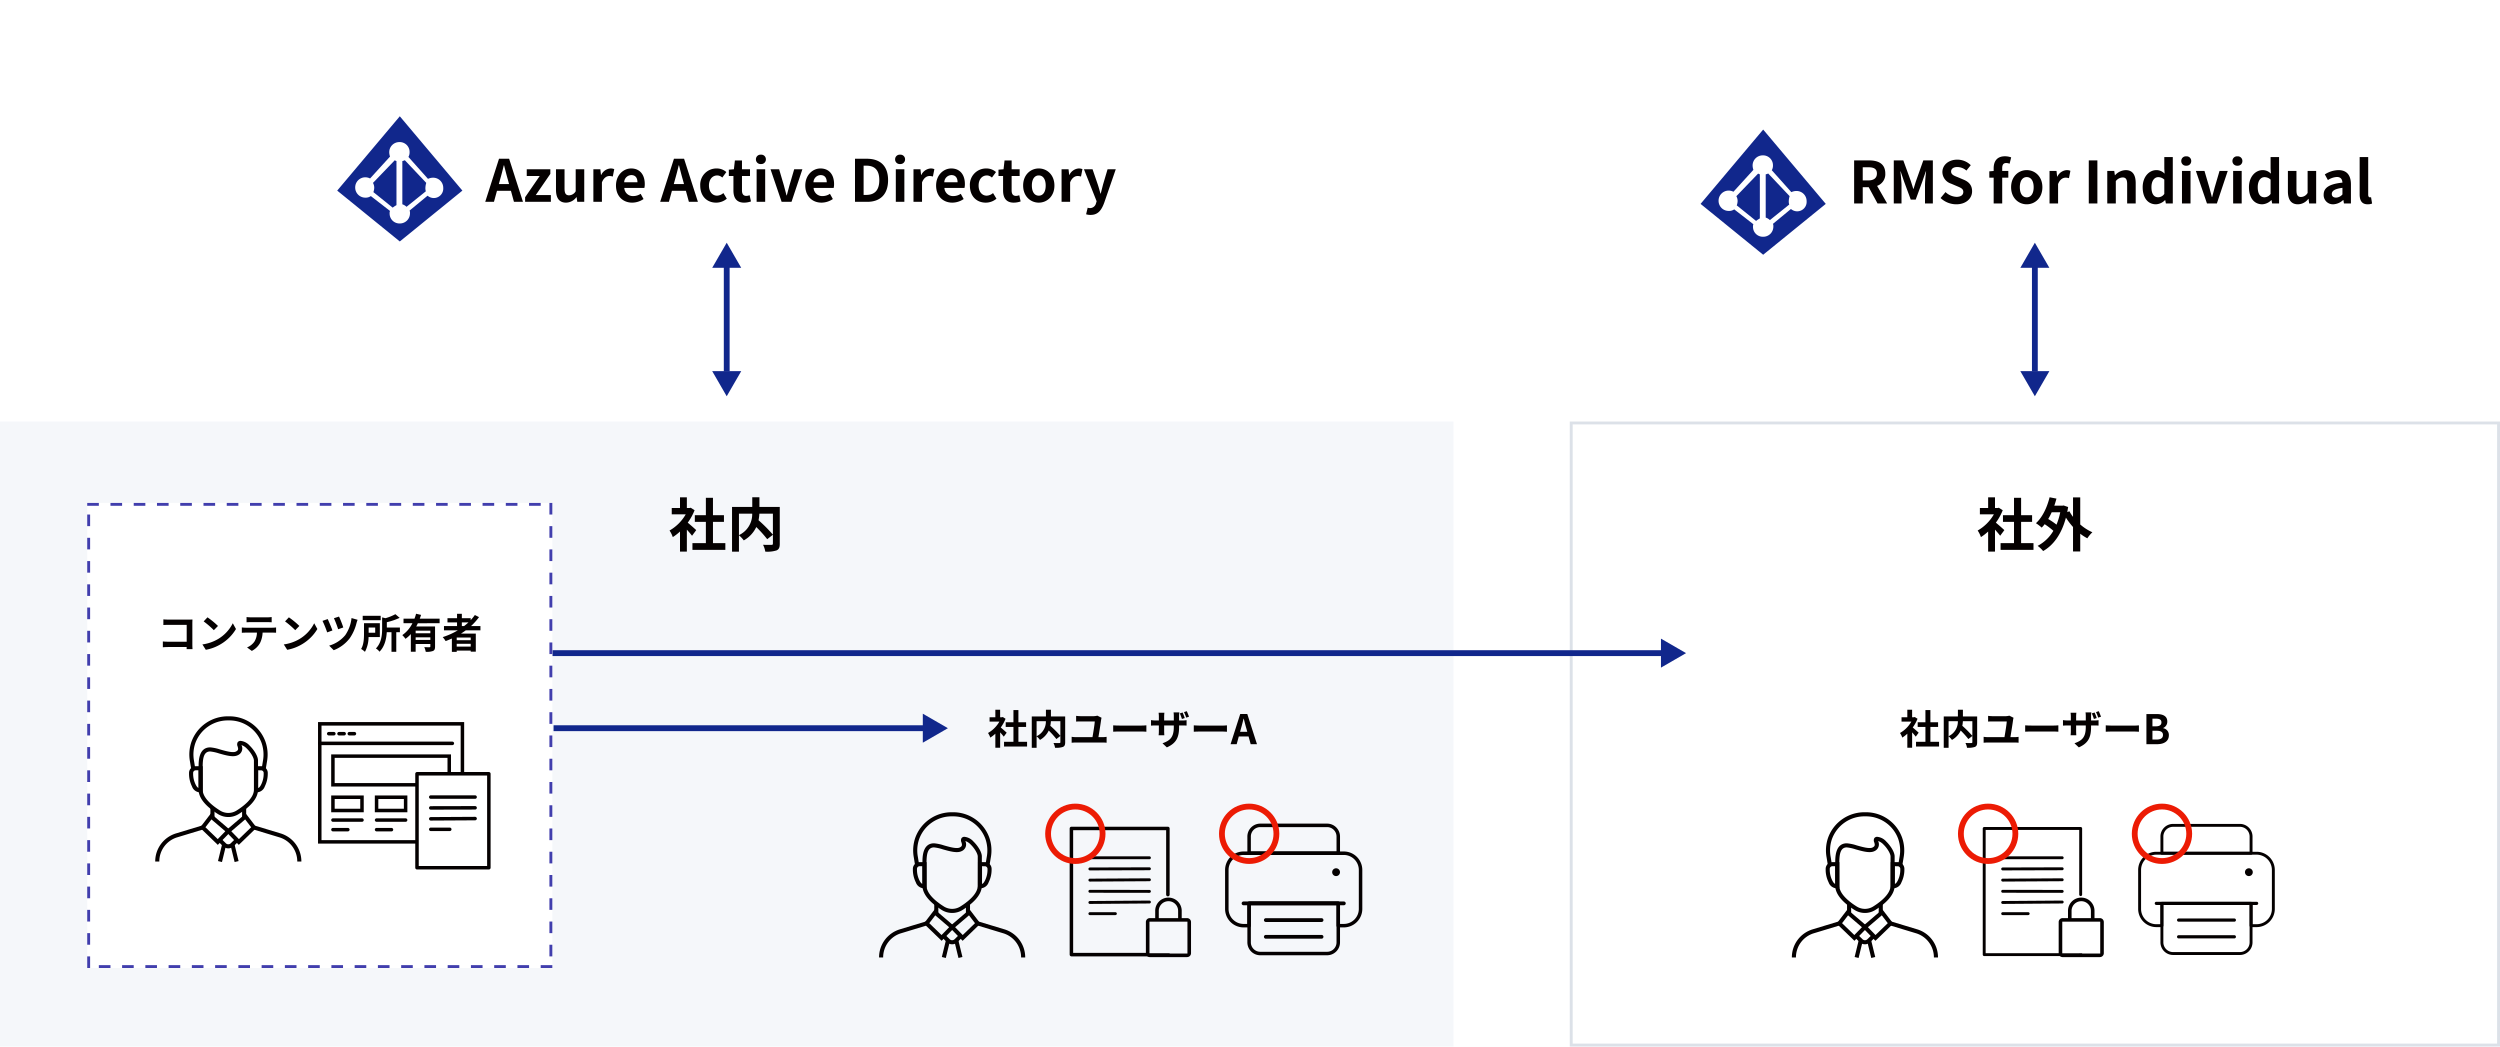 <?xml version="1.0" encoding="UTF-8"?> <svg xmlns="http://www.w3.org/2000/svg" width="860" height="360" viewBox="0 0 860 360"><g id="img_Azure-Information-Protection2" transform="translate(-4737 2202)"><path id="パス_172569" data-name="パス 172569" d="M0,0H860V360H0Z" transform="translate(4737 -2202)" fill="#fff"></path><path id="パス_172571" data-name="パス 172571" d="M0,0H500V215H0Z" transform="translate(4737 -2057)" fill="#f5f7fa"></path><g id="パス_172570" data-name="パス 172570" transform="translate(5277 -2057)" fill="none"><path d="M0,0H320V215H0Z" stroke="none"></path><path d="M 1 1 L 1 214 L 319 214 L 319 1 L 1 1 M 0 0 L 320 0 L 320 215 L 0 215 L 0 0 Z" stroke="none" fill="#dce1e8"></path></g><path id="パス_172602" data-name="パス 172602" d="M5.04-7.72c.44-1.54.88-3.22,1.26-4.84h.1c.42,1.6.82,3.3,1.28,4.84L8.12-6.1H4.6ZM-.08,0h3L3.96-3.8h4.8L9.8,0h3.1L8.14-14.82H4.66ZM13.64,0H22.5V-2.32H17.3l5.02-7.3V-11.2H14.2v2.32h4.46l-5.02,7.3ZM27.72.28A4.493,4.493,0,0,0,31.28-1.6h.08L31.58,0h2.4V-11.2H31.04v7.56a2.7,2.7,0,0,1-2.28,1.4c-1.08,0-1.56-.62-1.56-2.34V-11.2H24.26v7C24.26-1.4,25.3.28,27.72.28ZM37.12,0h2.94V-6.68c.62-1.62,1.68-2.2,2.56-2.2a3.741,3.741,0,0,1,1.18.18l.5-2.54a3.168,3.168,0,0,0-1.32-.24A3.88,3.88,0,0,0,39.8-9.22h-.06l-.22-1.98h-2.4ZM50.48.28a7.051,7.051,0,0,0,3.9-1.24l-1-1.8a4.616,4.616,0,0,1-2.52.78,2.943,2.943,0,0,1-3.1-2.8h6.9a5.527,5.527,0,0,0,.14-1.36c0-3.08-1.6-5.34-4.68-5.34-2.66,0-5.22,2.26-5.22,5.88C44.9-1.9,47.34.28,50.48.28ZM47.72-6.74A2.521,2.521,0,0,1,50.16-9.2c1.44,0,2.12.96,2.12,2.46Zm17.5-.98c.44-1.54.88-3.22,1.26-4.84h.1c.42,1.6.82,3.3,1.28,4.84L68.3-6.1H64.78ZM60.1,0h3l1.04-3.8h4.8L69.98,0h3.1L68.32-14.82H64.84ZM79.34.28a5.645,5.645,0,0,0,3.68-1.36L81.84-3.02a3.478,3.478,0,0,1-2.18.9c-1.6,0-2.78-1.36-2.78-3.48,0-2.1,1.16-3.48,2.88-3.48a2.549,2.549,0,0,1,1.7.74l1.4-1.9a4.9,4.9,0,0,0-3.26-1.24A5.587,5.587,0,0,0,73.88-5.6C73.88-1.88,76.24.28,79.34.28Zm9.64,0a7.238,7.238,0,0,0,2.36-.42l-.48-2.14a3.272,3.272,0,0,1-1.1.24c-1,0-1.52-.6-1.52-1.88V-8.88H91V-11.2H88.24v-3.02H85.8l-.34,3.02-1.74.14v2.18H85.3v4.96C85.3-1.42,86.32.28,88.98.28ZM93.28,0h2.94V-11.2H93.28Zm1.48-13a1.576,1.576,0,0,0,1.7-1.62,1.571,1.571,0,0,0-1.7-1.6,1.577,1.577,0,0,0-1.72,1.6A1.582,1.582,0,0,0,94.76-13Zm7.12,13h3.4l3.74-11.2H106.2l-1.64,5.58c-.3,1.1-.6,2.26-.9,3.4h-.1c-.3-1.14-.6-2.3-.9-3.4l-1.64-5.58H98.06ZM115.6.28a7.051,7.051,0,0,0,3.9-1.24l-1-1.8a4.616,4.616,0,0,1-2.52.78,2.943,2.943,0,0,1-3.1-2.8h6.9a5.527,5.527,0,0,0,.14-1.36c0-3.08-1.6-5.34-4.68-5.34-2.66,0-5.22,2.26-5.22,5.88C110.02-1.9,112.46.28,115.6.28Zm-2.76-7.02a2.521,2.521,0,0,1,2.44-2.46c1.44,0,2.12.96,2.12,2.46ZM127.12,0h4.22c4.36,0,7.16-2.48,7.16-7.46,0-5-2.8-7.36-7.32-7.36h-4.06Zm2.96-2.38V-12.44H131c2.76,0,4.48,1.36,4.48,4.98,0,3.6-1.72,5.08-4.48,5.08ZM141.16,0h2.94V-11.2h-2.94Zm1.48-13a1.576,1.576,0,0,0,1.7-1.62,1.571,1.571,0,0,0-1.7-1.6,1.577,1.577,0,0,0-1.72,1.6A1.582,1.582,0,0,0,142.64-13Zm4.6,13h2.94V-6.68c.62-1.62,1.68-2.2,2.56-2.2a3.741,3.741,0,0,1,1.18.18l.5-2.54a3.168,3.168,0,0,0-1.32-.24,3.88,3.88,0,0,0-3.18,2.26h-.06l-.22-1.98h-2.4ZM160.6.28a7.051,7.051,0,0,0,3.9-1.24l-1-1.8a4.616,4.616,0,0,1-2.52.78,2.943,2.943,0,0,1-3.1-2.8h6.9a5.527,5.527,0,0,0,.14-1.36c0-3.08-1.6-5.34-4.68-5.34-2.66,0-5.22,2.26-5.22,5.88C155.02-1.9,157.46.28,160.6.28Zm-2.76-7.02a2.521,2.521,0,0,1,2.44-2.46c1.44,0,2.12.96,2.12,2.46ZM172.1.28a5.645,5.645,0,0,0,3.68-1.36L174.6-3.02a3.478,3.478,0,0,1-2.18.9c-1.6,0-2.78-1.36-2.78-3.48,0-2.1,1.16-3.48,2.88-3.48a2.549,2.549,0,0,1,1.7.74l1.4-1.9a4.9,4.9,0,0,0-3.26-1.24,5.587,5.587,0,0,0-5.72,5.88C166.64-1.88,169,.28,172.1.28Zm9.64,0a7.238,7.238,0,0,0,2.36-.42l-.48-2.14a3.272,3.272,0,0,1-1.1.24c-1,0-1.52-.6-1.52-1.88V-8.88h2.76V-11.2H181v-3.02h-2.44l-.34,3.02-1.74.14v2.18h1.58v4.96C178.06-1.42,179.08.28,181.74.28Zm8.6,0c2.8,0,5.38-2.16,5.38-5.88s-2.58-5.88-5.38-5.88-5.38,2.16-5.38,5.88S187.54.28,190.34.28Zm0-2.4c-1.52,0-2.38-1.36-2.38-3.48,0-2.1.86-3.48,2.38-3.48s2.38,1.38,2.38,3.48C192.72-3.48,191.86-2.12,190.34-2.12ZM198.18,0h2.94V-6.68c.62-1.62,1.68-2.2,2.56-2.2a3.741,3.741,0,0,1,1.18.18l.5-2.54a3.168,3.168,0,0,0-1.32-.24,3.88,3.88,0,0,0-3.18,2.26h-.06l-.22-1.98h-2.4Zm9.98,4.5c2.5,0,3.7-1.52,4.68-4.16l3.98-11.54H214L212.46-6c-.26,1.04-.54,2.12-.8,3.16h-.1c-.32-1.08-.6-2.16-.94-3.16l-1.78-5.2h-2.96l4.36,11-.2.66a2.144,2.144,0,0,1-2.1,1.7,3.012,3.012,0,0,1-.78-.14l-.54,2.26A4.742,4.742,0,0,0,208.16,4.5Z" transform="translate(4904 -2132.57)" fill="#040000"></path><path id="パス_171809" data-name="パス 171809" d="M-498.942-76.375a6.011,6.011,0,0,1-.866.289v14.863a3.843,3.843,0,0,1,1.443.866l6.638-5.339a3.582,3.582,0,0,1-.144-1.3,6.142,6.142,0,0,1,.289-1.587Zm-10.967,7.792a3.427,3.427,0,0,1,.433,1.732,5.129,5.129,0,0,1-.288,1.443l6.638,5.339a10.135,10.135,0,0,1,1.3-.866V-76.086c-.289-.144-.433-.144-.577-.289Z" transform="translate(5375.213 -2070.501)" fill="#11278c"></path><path id="パス_171810" data-name="パス 171810" d="M-500.377-91l-21.532,25.569,21.532,17.495,21.532-17.495Zm11.708,28.126a3.3,3.3,0,0,1-2.153-.807l-6.19,5.114a2,2,0,0,1,.135.942,3.475,3.475,0,0,1-3.5,3.5,3.394,3.394,0,0,1-3.5-3.5,1.707,1.707,0,0,1,.135-.807l-6.594-5.114a3.09,3.09,0,0,1-1.884.538,3.475,3.475,0,0,1-3.5-3.5,3.475,3.475,0,0,1,3.5-3.5,3.585,3.585,0,0,1,1.615.4l6.863-7.536a4.838,4.838,0,0,1-.269-1.48,3.474,3.474,0,0,1,3.5-3.5,3.394,3.394,0,0,1,3.5,3.5,3.2,3.2,0,0,1-.4,1.615l6.729,7.536a4.145,4.145,0,0,1,1.75-.4,3.474,3.474,0,0,1,3.5,3.5,3.259,3.259,0,0,1-.855,2.451A3.259,3.259,0,0,1-488.669-62.874Z" transform="translate(5374.909 -2071)" fill="#11278c"></path><path id="パス_171708" data-name="パス 171708" d="M0,9.98,8.63,4.99,0,0Z" transform="translate(4991.98 -2074.319) rotate(90)" fill="#11278c"></path><path id="パス_171709" data-name="パス 171709" d="M8.63,9.98,0,4.99,8.63,0Z" transform="translate(4991.98 -2118.504) rotate(90)" fill="#11278c"></path><path id="パス_171707" data-name="パス 171707" d="M0,0V41.313" transform="translate(4986.991 -2115.503)" fill="none" stroke="#11278c" stroke-width="2"></path><path id="パス_172603" data-name="パス 172603" d="M1.82,0H4.78V-5.6H6.84L9.88,0h3.3L9.72-6.06a4.237,4.237,0,0,0,2.82-4.26c0-3.4-2.46-4.5-5.56-4.5H1.82ZM4.78-7.94v-4.52H6.7c1.9,0,2.96.54,2.96,2.14,0,1.58-1.06,2.38-2.96,2.38ZM15.46,0h2.66V-6.18c0-1.4-.24-3.46-.38-4.86h.08L19-7.56l2.3,6.22H23l2.28-6.22,1.2-3.48h.1c-.16,1.4-.38,3.46-.38,4.86V0h2.7V-14.82H25.62L23.16-7.88c-.32.92-.58,1.9-.9,2.84h-.1c-.3-.94-.58-1.92-.9-2.84l-2.52-6.94H15.46Zm21.5.28c3.42,0,5.44-2.06,5.44-4.48,0-2.14-1.18-3.28-2.98-4.02l-1.94-.82c-1.26-.5-2.3-.88-2.3-1.94,0-.98.82-1.56,2.12-1.56a4.721,4.721,0,0,1,3.14,1.22l1.5-1.86a6.568,6.568,0,0,0-4.64-1.9c-3,0-5.12,1.86-5.12,4.28a4.288,4.288,0,0,0,3,3.98l1.98.84c1.32.56,2.22.9,2.22,2,0,1.04-.82,1.7-2.36,1.7a5.823,5.823,0,0,1-3.76-1.64l-1.7,2.04A7.887,7.887,0,0,0,36.96.28ZM49.82,0h2.94V-8.88h2.1V-11.2h-2.1v-.96c0-1.24.48-1.76,1.36-1.76a3.189,3.189,0,0,1,1.18.24l.54-2.18a6.389,6.389,0,0,0-2.12-.38c-2.82,0-3.9,1.8-3.9,4.14v.92l-1.5.12v2.18h1.5ZM61.2.28c2.8,0,5.38-2.16,5.38-5.88S64-11.48,61.2-11.48,55.82-9.32,55.82-5.6,58.4.28,61.2.28Zm0-2.4c-1.52,0-2.38-1.36-2.38-3.48,0-2.1.86-3.48,2.38-3.48S63.58-7.7,63.58-5.6C63.58-3.48,62.72-2.12,61.2-2.12ZM69.04,0h2.94V-6.68c.62-1.62,1.68-2.2,2.56-2.2a3.741,3.741,0,0,1,1.18.18l.5-2.54a3.168,3.168,0,0,0-1.32-.24,3.88,3.88,0,0,0-3.18,2.26h-.06l-.22-1.98h-2.4Zm13.5,0H85.5V-14.82H82.54ZM88.9,0h2.94V-7.7a3.148,3.148,0,0,1,2.32-1.26c1.1,0,1.58.6,1.58,2.34V0h2.94V-6.98c0-2.82-1.04-4.5-3.46-4.5a5.162,5.162,0,0,0-3.64,1.76h-.06L91.3-11.2H88.9Zm16.76.28a4.645,4.645,0,0,0,3.1-1.44h.08L109.06,0h2.38V-15.96h-2.92v3.94l.1,1.76a3.855,3.855,0,0,0-2.84-1.22c-2.42,0-4.7,2.24-4.7,5.88C101.08-1.92,102.88.28,105.66.28Zm.76-2.42c-1.48,0-2.32-1.16-2.32-3.48,0-2.24,1.06-3.44,2.32-3.44a3.02,3.02,0,0,1,2.1.84V-3.3A2.548,2.548,0,0,1,106.42-2.14ZM114.6,0h2.94V-11.2H114.6Zm1.48-13a1.576,1.576,0,0,0,1.7-1.62,1.571,1.571,0,0,0-1.7-1.6,1.577,1.577,0,0,0-1.72,1.6A1.582,1.582,0,0,0,116.08-13ZM123.2,0h3.4l3.74-11.2h-2.82l-1.64,5.58c-.3,1.1-.6,2.26-.9,3.4h-.1c-.3-1.14-.6-2.3-.9-3.4l-1.64-5.58h-2.96Zm9,0h2.94V-11.2H132.2Zm1.48-13a1.576,1.576,0,0,0,1.7-1.62,1.571,1.571,0,0,0-1.7-1.6,1.577,1.577,0,0,0-1.72,1.6A1.582,1.582,0,0,0,133.68-13ZM142.22.28a4.645,4.645,0,0,0,3.1-1.44h.08L145.62,0H148V-15.96h-2.92v3.94l.1,1.76a3.855,3.855,0,0,0-2.84-1.22c-2.42,0-4.7,2.24-4.7,5.88C137.64-1.92,139.44.28,142.22.28Zm.76-2.42c-1.48,0-2.32-1.16-2.32-3.48,0-2.24,1.06-3.44,2.32-3.44a3.02,3.02,0,0,1,2.1.84V-3.3A2.548,2.548,0,0,1,142.98-2.14ZM154.5.28a4.493,4.493,0,0,0,3.56-1.88h.08l.22,1.6h2.4V-11.2h-2.94v7.56a2.7,2.7,0,0,1-2.28,1.4c-1.08,0-1.56-.62-1.56-2.34V-11.2h-2.94v7C151.04-1.4,152.08.28,154.5.28Zm12.16,0a5.266,5.266,0,0,0,3.38-1.48h.08l.2,1.2h2.4V-6.54c0-3.24-1.46-4.94-4.3-4.94A8.947,8.947,0,0,0,163.74-10l1.06,1.94a6.328,6.328,0,0,1,3.08-1.06c1.38,0,1.86.84,1.92,1.94-4.52.48-6.46,1.74-6.46,4.14A3.181,3.181,0,0,0,166.66.28Zm.96-2.3c-.86,0-1.48-.38-1.48-1.26,0-1,.92-1.76,3.66-2.1v2.26A3.043,3.043,0,0,1,167.62-2.02ZM178.48.28A3.925,3.925,0,0,0,180,.02l-.36-2.18a1.657,1.657,0,0,1-.4.04c-.28,0-.58-.22-.58-.9V-15.96h-2.94V-3.14C175.72-1.06,176.44.28,178.48.28Z" transform="translate(5373 -2132)" fill="#040000"></path><path id="パス_171809-2" data-name="パス 171809" d="M-498.942-76.375a6.011,6.011,0,0,1-.866.289v14.863a3.843,3.843,0,0,1,1.443.866l6.638-5.339a3.582,3.582,0,0,1-.144-1.3,6.142,6.142,0,0,1,.289-1.587Zm-10.967,7.792a3.427,3.427,0,0,1,.433,1.732,5.129,5.129,0,0,1-.288,1.443l6.638,5.339a10.135,10.135,0,0,1,1.3-.866V-76.086c-.289-.144-.433-.144-.577-.289Z" transform="translate(5844.213 -2065.932)" fill="#11278c"></path><path id="パス_171810-2" data-name="パス 171810" d="M-500.377-91l-21.532,25.569,21.532,17.495,21.532-17.495Zm11.708,28.126a3.3,3.3,0,0,1-2.153-.807l-6.19,5.114a2,2,0,0,1,.135.942,3.475,3.475,0,0,1-3.5,3.5,3.394,3.394,0,0,1-3.5-3.5,1.707,1.707,0,0,1,.135-.807l-6.594-5.114a3.09,3.09,0,0,1-1.884.538,3.475,3.475,0,0,1-3.5-3.5,3.475,3.475,0,0,1,3.5-3.5,3.585,3.585,0,0,1,1.615.4l6.863-7.536a4.838,4.838,0,0,1-.269-1.48,3.474,3.474,0,0,1,3.5-3.5,3.394,3.394,0,0,1,3.5,3.5,3.2,3.2,0,0,1-.4,1.615l6.729,7.536a4.145,4.145,0,0,1,1.75-.4,3.474,3.474,0,0,1,3.5,3.5,3.259,3.259,0,0,1-.855,2.451A3.259,3.259,0,0,1-488.669-62.874Z" transform="translate(5843.909 -2066.43)" fill="#11278c"></path><path id="パス_171708-2" data-name="パス 171708" d="M0,9.98,8.63,4.99,0,0Z" transform="translate(5441.98 -2074.319) rotate(90)" fill="#11278c"></path><path id="パス_171709-2" data-name="パス 171709" d="M8.63,9.98,0,4.99,8.63,0Z" transform="translate(5441.98 -2118.504) rotate(90)" fill="#11278c"></path><path id="パス_171707-2" data-name="パス 171707" d="M0,0V41.313" transform="translate(5436.991 -2115.503)" fill="none" stroke="#11278c" stroke-width="2"></path><path id="パス_172394" data-name="パス 172394" d="M0,9.98,8.63,4.99,0,0Z" transform="translate(5054.446 -1956.49)" fill="#11278c"></path><path id="パス_172395" data-name="パス 172395" d="M0,0V131.334" transform="translate(4927.427 -1951.501) rotate(-90)" fill="none" stroke="#11278c" stroke-width="2"></path><path id="パス_172383" data-name="パス 172383" d="M0,9.98,8.63,4.99,0,0Z" transform="translate(5308.37 -1982.311)" fill="#11278c"></path><path id="パス_172384" data-name="パス 172384" d="M0,0V383.129" transform="translate(4927 -1977.322) rotate(-90)" fill="none" stroke="#11278c" stroke-width="2"></path><path id="パス_172604" data-name="パス 172604" d="M-10.5-5.64c-.42-.4-1.96-1.78-2.92-2.56a19.412,19.412,0,0,0,2.36-4.28l-1.34-.86-.42.1h-.9v-3.68h-2.36v3.68h-2.84v2.16h4.82A14.939,14.939,0,0,1-19.68-5.5a9.533,9.533,0,0,1,1.12,2.26,16.55,16.55,0,0,0,2.48-1.92v6.9h2.36V-5.8c.68.74,1.36,1.54,1.78,2.1Zm5.76,4.48V-8.48H-.96v-2.3H-4.74v-5.98H-7.18v5.98h-3.8v2.3h3.8v7.32H-11.8V1.16H-.48V-1.16ZM15.88-11.3v7.22a52.206,52.206,0,0,0-4.94-4.96,15.158,15.158,0,0,0,.28-2.26ZM4.2-11.3H8.76A7.923,7.923,0,0,1,4.2-3.92Zm14.04-2.32h-7v-3.32H8.78v3.32H1.82V1.78H4.2V-3.86A9.678,9.678,0,0,1,5.86-2.1a10.381,10.381,0,0,0,4.3-4.6,41.828,41.828,0,0,1,3.76,4.18l1.96-1.52v3c0,.36-.12.46-.5.48-.38,0-1.72.02-2.9-.04a7.8,7.8,0,0,1,.78,2.36,10.323,10.323,0,0,0,3.88-.42c.84-.38,1.1-1.04,1.1-2.32Z" transform="translate(4987 -2014)" fill="#040000"></path><path id="パス_172572" data-name="パス 172572" d="M-10.5-5.64c-.42-.4-1.96-1.78-2.92-2.56a19.412,19.412,0,0,0,2.36-4.28l-1.34-.86-.42.1h-.9v-3.68h-2.36v3.68h-2.84v2.16h4.82A14.939,14.939,0,0,1-19.68-5.5a9.533,9.533,0,0,1,1.12,2.26,16.55,16.55,0,0,0,2.48-1.92v6.9h2.36V-5.8c.68.74,1.36,1.54,1.78,2.1Zm5.76,4.48V-8.48H-.96v-2.3H-4.74v-5.98H-7.18v5.98h-3.8v2.3h3.8v7.32H-11.8V1.16H-.48V-1.16ZM8.72-11.78A22.671,22.671,0,0,1,7.44-7.52,24.6,24.6,0,0,0,4.58-9.46a21.112,21.112,0,0,0,1.2-2.32ZM15.6-16.9H13.12v6.7a13.575,13.575,0,0,1-1.24-1.92l-.74.28q.15-.84.3-1.74l-1.56-.54-.42.08H6.68c.28-.8.52-1.6.74-2.44l-2.36-.46c-.88,3.58-2.5,6.92-4.7,8.92A14.338,14.338,0,0,1,2.34-6.5,9.833,9.833,0,0,0,3.36-7.68a25.525,25.525,0,0,1,3,2.28A13.584,13.584,0,0,1,.94-.22a10.073,10.073,0,0,1,1.9,1.78C6.4-.46,9.18-4.28,10.68-9.94a22.705,22.705,0,0,0,2.44,3.22V1.7H15.6V-4.4a16.9,16.9,0,0,0,2.44,1.58A11.438,11.438,0,0,1,19.78-4.9,16.486,16.486,0,0,1,15.6-7.58Z" transform="translate(5437 -2014)" fill="#040000"></path><path id="パス_172588" data-name="パス 172588" d="M-39.7-3.948c-.294-.28-1.372-1.246-2.044-1.792a13.589,13.589,0,0,0,1.652-3l-.938-.6-.294.07h-.63v-2.576H-43.6v2.576h-1.988v1.512h3.374A10.458,10.458,0,0,1-46.123-3.85a6.673,6.673,0,0,1,.784,1.582A11.585,11.585,0,0,0-43.6-3.612v4.83h1.652V-4.06c.476.518.952,1.078,1.246,1.47Zm4.032,3.136V-5.936h2.646v-1.61h-2.646v-4.186h-1.708v4.186h-2.66v1.61h2.66V-.812h-3.234V.812h7.924V-.812Zm14.434-7.1v5.054a36.545,36.545,0,0,0-3.458-3.472,10.61,10.61,0,0,0,.2-1.582Zm-8.176,0h3.192a5.546,5.546,0,0,1-3.192,5.166Zm9.828-1.624h-4.9v-2.324H-26.2v2.324h-4.872V1.246h1.666V-2.7A6.775,6.775,0,0,1-28.245-1.47a7.267,7.267,0,0,0,3.01-3.22A29.28,29.28,0,0,1-22.6-1.764l1.372-1.064v2.1c0,.252-.084.322-.35.336s-1.2.014-2.03-.028a5.46,5.46,0,0,1,.546,1.652A7.226,7.226,0,0,0-20.349.938c.588-.266.77-.728.77-1.624Zm12.516.448-1.456-.728a5.033,5.033,0,0,1-1.3.182h-4.424a14.247,14.247,0,0,1-1.568-.112V-7.77c.5-.042,1.022-.056,1.582-.056H-9.4c-.028.91-.518,3.878-.784,5.4h-5.782a9.4,9.4,0,0,1-1.386-.112V-.5c.476-.042.966-.07,1.386-.07h9.338a10.855,10.855,0,0,1,1.3.07v-2.03a10.77,10.77,0,0,1-1.3.112H-8.141c.266-1.568.77-4.76.938-6.034A6.031,6.031,0,0,1-7.063-9.086Zm4,2.6v2.2c.518-.042,1.456-.07,2.254-.07H6.713c.588,0,1.3.056,1.638.07v-2.2c-.364.028-.98.084-1.638.084H-.8C-1.533-6.4-2.555-6.44-3.059-6.482Zm23.87-4.41-.938.308a18.538,18.538,0,0,1,.714,1.918l.966-.308A14.2,14.2,0,0,0,20.811-10.892Zm1.442-.448-.952.308a12.539,12.539,0,0,1,.756,1.9l.966-.308C22.841-9.968,22.519-10.78,22.253-11.34ZM19.607-5.978V-6.44h1.05c.728,0,1.218.014,1.526.042V-8.26a8.3,8.3,0,0,1-1.54.1H19.607v-1.47a8.992,8.992,0,0,1,.1-1.3h-2a9.238,9.238,0,0,1,.084,1.3v1.47H14.469V-9.534a11.165,11.165,0,0,1,.084-1.274H12.565c.042.434.084.854.084,1.26v1.386h-1.19a9.257,9.257,0,0,1-1.512-.126v1.9c.308-.014.812-.056,1.512-.056h1.19v1.9a11.322,11.322,0,0,1-.084,1.47h1.96c-.014-.28-.056-.84-.056-1.47v-1.9h3.318v.532c0,3.444-1.19,4.648-3.892,5.6l1.5,1.414C18.781-.392,19.607-2.506,19.607-5.978Zm5.054-.5v2.2c.518-.042,1.456-.07,2.254-.07h7.518c.588,0,1.3.056,1.638.07v-2.2c-.364.028-.98.084-1.638.084H26.915C26.187-6.4,25.165-6.44,24.661-6.482ZM40.9-5.4c.308-1.078.616-2.254.882-3.388h.07c.294,1.12.574,2.31.9,3.388l.308,1.134H40.593ZM37.317,0h2.1l.728-2.66h3.36L44.233,0H46.4L43.071-10.374H40.635Z" transform="translate(5123 -1946)" fill="#040000"></path><path id="パス_172590" data-name="パス 172590" d="M0,.123,20.481,0" transform="translate(5111.917 -1899.362)" fill="none" stroke="#040000" stroke-linecap="round" stroke-width="1"></path><path id="パス_172591" data-name="パス 172591" d="M0,.061,20.481,0" transform="translate(5111.917 -1903.145)" fill="none" stroke="#040000" stroke-linecap="round" stroke-width="1"></path><path id="パス_172592" data-name="パス 172592" d="M0,0H20.481" transform="translate(5111.917 -1906.928)" fill="none" stroke="#040000" stroke-linecap="round" stroke-width="1"></path><path id="パス_172593" data-name="パス 172593" d="M0,0,20.481.031" transform="translate(5111.917 -1895.395)" fill="none" stroke="#040000" stroke-linecap="round" stroke-width="1"></path><path id="パス_172594" data-name="パス 172594" d="M0,.154,20.481,0" transform="translate(5111.917 -1891.704)" fill="none" stroke="#040000" stroke-linecap="round" stroke-width="1"></path><path id="パス_172595" data-name="パス 172595" d="M0,0H8.778" transform="translate(5111.917 -1887.705)" fill="none" stroke="#040000" stroke-linecap="round" stroke-width="1"></path><path id="パス_171885" data-name="パス 171885" d="M33.689,33.385V43.9H.5V.5H33.689V23.258" transform="translate(5105.064 -1917.509)" fill="none" stroke="#040000" stroke-linecap="round" stroke-linejoin="round" stroke-width="1.2"></path><path id="パス_171901" data-name="パス 171901" d="M0,0H13.71V11.321H0Z" transform="translate(5132.241 -1885.344)" fill="#f5f7fa"></path><path id="パス_171886" data-name="パス 171886" d="M22.845,40.458a1.354,1.354,0,0,1-1.351-1.346V28.4a1.357,1.357,0,0,1,1.346-1.357H24.7v-2.5a4.538,4.538,0,0,1,4.475-4.553h.161a4.549,4.549,0,0,1,4.482,4.557v2.5h1.848A1.356,1.356,0,0,1,37.022,28.4V39.1a1.35,1.35,0,0,1-1.346,1.356Zm-.116-1.241H35.788V28.277H22.729Zm6.522-17.988a3.325,3.325,0,0,0-3.319,3.311v2.512h6.65v-2.5a3.319,3.319,0,0,0-3.31-3.327Z" transform="translate(5109.69 -1913.213)" fill="#040000"></path><g id="パス_172596" data-name="パス 172596" transform="translate(5096.543 -1925.55)" fill="none"><path d="M10.373,0A10.373,10.373,0,1,1,0,10.373,10.373,10.373,0,0,1,10.373,0Z" stroke="none"></path><path d="M 10.373 2 C 5.756 2 2 5.756 2 10.373 C 2 14.99 5.756 18.746 10.373 18.746 C 14.99 18.746 18.746 14.99 18.746 10.373 C 18.746 5.756 14.99 2 10.373 2 M 10.373 3.814697265625e-06 C 16.102 3.814697265625e-06 20.746 4.644 20.746 10.373 C 20.746 16.102 16.102 20.746 10.373 20.746 C 4.644 20.746 3.814697265625e-06 16.102 3.814697265625e-06 10.373 C 3.814697265625e-06 4.644 4.644 3.814697265625e-06 10.373 3.814697265625e-06 Z" stroke="none" fill="#ec1b04"></path></g><path id="パス_172597" data-name="パス 172597" d="M0,0H1.407V3.606H0Z" transform="translate(5069.279 -1891.392)" fill="#040000"></path><path id="パス_172385" data-name="パス 172385" d="M40.512,39.091H39.1a8.666,8.666,0,0,0-6.185-8.34l-8.946-2.713.41-1.347L33.329,29.4a10.066,10.066,0,0,1,7.183,9.686" transform="translate(5049.162 -1911.717)" fill="#040000"></path><path id="パス_172598" data-name="パス 172598" d="M0,0H1.407V4.116H0Z" transform="translate(5058.385 -1891.392)" fill="#040000"></path><path id="パス_172386" data-name="パス 172386" d="M1.407,39.091H0A10.065,10.065,0,0,1,7.184,29.4l8.945-2.713.41,1.347L7.592,30.751a8.666,8.666,0,0,0-6.185,8.34" transform="translate(5039.398 -1911.717)" fill="#040000"></path><path id="パス_172387" data-name="パス 172387" d="M20.821,32.2a6.749,6.749,0,0,1-3.575-1.03C14.214,29.279,10.6,26.291,10.6,22.8V15.041c0-2.036,0-6.8,3.993-6.8a14.853,14.853,0,0,1,3.425.725c1.946.552,4.374,1.236,5.42.715.932-.459.843-.922.59-1.766a1.6,1.6,0,0,1,.028-1.454,1.186,1.186,0,0,1,.982-.453,4.716,4.716,0,0,1,3.13,1.632c1.428,1.381,2.874,3.586,2.874,5.131V22.8c0,3.493-3.614,6.481-6.645,8.372a6.749,6.749,0,0,1-3.575,1.03M14.593,9.647c-2.146,0-2.585,2.156-2.585,5.394V22.8c0,3,3.749,5.784,5.984,7.177a5.316,5.316,0,0,0,5.66,0c2.233-1.393,5.982-4.178,5.982-7.177V12.769c0-.951-1.119-2.839-2.444-4.119a4.494,4.494,0,0,0-1.834-1.2l.02.063a2.518,2.518,0,0,1-1.313,3.432c-1.538.761-4.023.056-6.427-.622a14.673,14.673,0,0,0-3.043-.673" transform="translate(5043.715 -1920.143)" fill="#040000"></path><path id="パス_172388" data-name="パス 172388" d="M12.974,21.193h-.705a3.017,3.017,0,0,1-2.992-2.049,9.822,9.822,0,0,1-1.013-4.451v-.184A2.316,2.316,0,0,1,10.576,12.2h2.38Zm-2.4-7.59a.905.905,0,0,0-.9.9v.184a8.4,8.4,0,0,0,.86,3.811c.372.729.65,1.054,1.033,1.191L11.551,13.6Z" transform="translate(5042.764 -1917.621)" fill="#040000"></path><path id="パス_172389" data-name="パス 172389" d="M8.983,18.184,8.561,15.59a13.394,13.394,0,0,1,.516-6.862A13.264,13.264,0,0,1,21.823.006a13.176,13.176,0,0,1,12.7,8.721,13.384,13.384,0,0,1,.518,6.863l-.424,2.594-1.389-.227.424-2.594a12.193,12.193,0,0,0-.448-6.149,11.772,11.772,0,0,0-11.385-7.8A11.876,11.876,0,0,0,10.4,9.216a12.031,12.031,0,0,0-.448,6.149l.421,2.594Z" transform="translate(5042.796 -1922.588)" fill="#040000"></path><path id="パス_172390" data-name="パス 172390" d="M24.866,21.193h-.705l.02-9h2.38a2.315,2.315,0,0,1,2.312,2.312v.184a9.8,9.8,0,0,1-1.015,4.451,3.013,3.013,0,0,1-2.992,2.049m.719-7.59L25.571,19.7c.384-.138.661-.462,1.034-1.192a8.4,8.4,0,0,0,.86-3.811v-.184a.905.905,0,0,0-.9-.9Z" transform="translate(5049.239 -1917.621)" fill="#040000"></path><path id="パス_172391" data-name="パス 172391" d="M21.769,34.548l-4.636-4.772,7.038-6.018L27.9,28.629ZM19.186,29.87,21.8,32.562l4.222-4.074-2.066-2.7Z" transform="translate(5046.376 -1912.911)" fill="#040000"></path><path id="パス_172392" data-name="パス 172392" d="M17.072,34.548l-6.134-5.919,3.732-4.871,7.038,6.018Zm-4.254-6.06,4.222,4.074,2.615-2.692-4.769-4.078Z" transform="translate(5043.853 -1912.911)" fill="#040000"></path><path id="パス_172393" data-name="パス 172393" d="M18.866,33.254a2.59,2.59,0,0,1-1.817-.737L15.4,30.891l.987-1,1.654,1.624a1.191,1.191,0,0,0,1.661,0l1.654-1.624.987,1-1.654,1.624a2.58,2.58,0,0,1-1.817.739" transform="translate(5045.669 -1910.415)" fill="#040000"></path><path id="パス_172599" data-name="パス 172599" d="M0,0H5.943V1.407H0Z" transform="translate(5060.991 -1872.794) rotate(-76.284)" fill="#040000"></path><path id="パス_172600" data-name="パス 172600" d="M0,0H1.407V5.943H0Z" transform="translate(5065.305 -1878.233) rotate(-13.701)" fill="#040000"></path><path id="パス_172601" data-name="パス 172601" d="M0,0H50.276V50.128H0Z" transform="translate(5039.398 -1922.588)" fill="none"></path><path id="パス_172092" data-name="パス 172092" d="M173.67,146v13.418a3.845,3.845,0,0,1-3.834,3.834h-23A3.845,3.845,0,0,1,143,159.418V146Z" transform="translate(5023.695 -2037.239)" fill="none" stroke="#040000" stroke-linecap="round" stroke-linejoin="round" stroke-width="1.2"></path><path id="パス_172093" data-name="パス 172093" d="M175.255,128h-34.5A5.768,5.768,0,0,0,135,133.751v13.418a5.768,5.768,0,0,0,5.751,5.751h1.917v-7.668h30.67v7.668h1.917a5.768,5.768,0,0,0,5.751-5.751V133.751A5.768,5.768,0,0,0,175.255,128Z" transform="translate(5024.027 -2036.491)" fill="none" stroke="#040000" stroke-linecap="round" stroke-linejoin="round" stroke-width="1.2"></path><path id="パス_172094" data-name="パス 172094" d="M175.5,146.046H141a.048.048,0,0,1,0-.1h34.5a.048.048,0,1,1,0,.1Z" transform="translate(5023.78 -2037.237)" fill="none" stroke="#040000" stroke-linecap="round" stroke-linejoin="round" stroke-width="1.2"></path><path id="パス_172095" data-name="パス 172095" d="M168.167,152.046H149a.048.048,0,1,1,0-.1h19.169a.048.048,0,1,1,0,.1Z" transform="translate(5023.447 -2037.486)" fill="none" stroke="#040000" stroke-linecap="round" stroke-linejoin="round" stroke-width="1.2"></path><path id="パス_172096" data-name="パス 172096" d="M168.167,158.046H149a.048.048,0,0,1,0-.1h19.169a.048.048,0,0,1,0,.1Z" transform="translate(5023.447 -2037.736)" fill="none" stroke="#040000" stroke-linecap="round" stroke-linejoin="round" stroke-width="1.2"></path><path id="パス_172097" data-name="パス 172097" d="M173.67,127.584v-5.751A3.845,3.845,0,0,0,169.836,118h-23A3.845,3.845,0,0,0,143,121.834v5.751Z" transform="translate(5023.695 -2036.075)" fill="none" stroke="#040000" stroke-linecap="round" stroke-linejoin="round" stroke-width="1.2"></path><path id="パス_172107" data-name="パス 172107" d="M1.342,0A1.342,1.342,0,1,1,0,1.342,1.342,1.342,0,0,1,1.342,0Z" transform="translate(5195.272 -1903.309)" fill="#040000"></path><g id="パス_172589" data-name="パス 172589" transform="translate(5156.342 -1925.55)" fill="none"><path d="M10.373,0A10.373,10.373,0,1,1,0,10.373,10.373,10.373,0,0,1,10.373,0Z" stroke="none"></path><path d="M 10.373 2 C 5.756 2 2 5.756 2 10.373 C 2 14.99 5.756 18.746 10.373 18.746 C 14.99 18.746 18.746 14.99 18.746 10.373 C 18.746 5.756 14.99 2 10.373 2 M 10.373 3.814697265625e-06 C 16.102 3.814697265625e-06 20.746 4.644 20.746 10.373 C 20.746 16.102 16.102 20.746 10.373 20.746 C 4.644 20.746 3.814697265625e-06 16.102 3.814697265625e-06 10.373 C 3.814697265625e-06 4.644 4.644 3.814697265625e-06 10.373 3.814697265625e-06 Z" stroke="none" fill="#ec1b04"></path></g><path id="パス_172573" data-name="パス 172573" d="M0,.123,20.481,0" transform="translate(5425.917 -1899.362)" fill="none" stroke="#040000" stroke-linecap="round" stroke-width="1"></path><path id="パス_172574" data-name="パス 172574" d="M0,.061,20.481,0" transform="translate(5425.917 -1903.145)" fill="none" stroke="#040000" stroke-linecap="round" stroke-width="1"></path><path id="パス_172575" data-name="パス 172575" d="M0,0H20.481" transform="translate(5425.917 -1906.928)" fill="none" stroke="#040000" stroke-linecap="round" stroke-width="1"></path><path id="パス_172576" data-name="パス 172576" d="M0,0,20.481.031" transform="translate(5425.917 -1895.395)" fill="none" stroke="#040000" stroke-linecap="round" stroke-width="1"></path><path id="パス_172577" data-name="パス 172577" d="M0,.154,20.481,0" transform="translate(5425.917 -1891.704)" fill="none" stroke="#040000" stroke-linecap="round" stroke-width="1"></path><path id="パス_172578" data-name="パス 172578" d="M0,0H8.778" transform="translate(5425.917 -1887.705)" fill="none" stroke="#040000" stroke-linecap="round" stroke-width="1"></path><path id="パス_171885-2" data-name="パス 171885" d="M33.689,33.385V43.9H.5V.5H33.689V23.258" transform="translate(5419.064 -1917.509)" fill="none" stroke="#040000" stroke-linecap="round" stroke-linejoin="round" stroke-width="1"></path><path id="パス_171901-2" data-name="パス 171901" d="M0,0H13.71V11.321H0Z" transform="translate(5446.241 -1885.344)" fill="#fff"></path><path id="パス_171886-2" data-name="パス 171886" d="M22.845,40.458a1.354,1.354,0,0,1-1.351-1.346V28.4a1.357,1.357,0,0,1,1.346-1.357H24.7v-2.5a4.538,4.538,0,0,1,4.475-4.553h.161a4.549,4.549,0,0,1,4.482,4.557v2.5h1.848A1.356,1.356,0,0,1,37.022,28.4V39.1a1.35,1.35,0,0,1-1.346,1.356Zm-.116-1.241H35.788V28.277H22.729Zm6.522-17.988a3.325,3.325,0,0,0-3.319,3.311v2.512h6.65v-2.5a3.319,3.319,0,0,0-3.31-3.327Z" transform="translate(5423.69 -1913.213)" fill="#040000"></path><g id="パス_172579" data-name="パス 172579" transform="translate(5410.543 -1925.55)" fill="none"><path d="M10.373,0A10.373,10.373,0,1,1,0,10.373,10.373,10.373,0,0,1,10.373,0Z" stroke="none"></path><path d="M 10.373 2 C 5.756 2 2 5.756 2 10.373 C 2 14.99 5.756 18.746 10.373 18.746 C 14.99 18.746 18.746 14.99 18.746 10.373 C 18.746 5.756 14.99 2 10.373 2 M 10.373 3.814697265625e-06 C 16.102 3.814697265625e-06 20.746 4.644 20.746 10.373 C 20.746 16.102 16.102 20.746 10.373 20.746 C 4.644 20.746 3.814697265625e-06 16.102 3.814697265625e-06 10.373 C 3.814697265625e-06 4.644 4.644 3.814697265625e-06 10.373 3.814697265625e-06 Z" stroke="none" fill="#ec1b04"></path></g><path id="パス_172580" data-name="パス 172580" d="M0,0H1.407V3.606H0Z" transform="translate(5383.279 -1891.392)" fill="#040000"></path><path id="パス_172374" data-name="パス 172374" d="M40.512,39.091H39.1a8.666,8.666,0,0,0-6.185-8.34l-8.946-2.713.41-1.347L33.329,29.4a10.066,10.066,0,0,1,7.183,9.686" transform="translate(5363.162 -1911.717)" fill="#040000"></path><path id="パス_172581" data-name="パス 172581" d="M0,0H1.407V4.116H0Z" transform="translate(5372.385 -1891.392)" fill="#040000"></path><path id="パス_172375" data-name="パス 172375" d="M1.407,39.091H0A10.065,10.065,0,0,1,7.184,29.4l8.945-2.713.41,1.347L7.592,30.751a8.666,8.666,0,0,0-6.185,8.34" transform="translate(5353.398 -1911.717)" fill="#040000"></path><path id="パス_172376" data-name="パス 172376" d="M20.821,32.2a6.749,6.749,0,0,1-3.575-1.03C14.214,29.279,10.6,26.291,10.6,22.8V15.041c0-2.036,0-6.8,3.993-6.8a14.853,14.853,0,0,1,3.425.725c1.946.552,4.374,1.236,5.42.715.932-.459.843-.922.59-1.766a1.6,1.6,0,0,1,.028-1.454,1.186,1.186,0,0,1,.982-.453,4.716,4.716,0,0,1,3.13,1.632c1.428,1.381,2.874,3.586,2.874,5.131V22.8c0,3.493-3.614,6.481-6.645,8.372a6.749,6.749,0,0,1-3.575,1.03M14.593,9.647c-2.146,0-2.585,2.156-2.585,5.394V22.8c0,3,3.749,5.784,5.984,7.177a5.316,5.316,0,0,0,5.66,0c2.233-1.393,5.982-4.178,5.982-7.177V12.769c0-.951-1.119-2.839-2.444-4.119a4.494,4.494,0,0,0-1.834-1.2l.02.063a2.518,2.518,0,0,1-1.313,3.432c-1.538.761-4.023.056-6.427-.622a14.673,14.673,0,0,0-3.043-.673" transform="translate(5357.715 -1920.143)" fill="#040000"></path><path id="パス_172377" data-name="パス 172377" d="M12.974,21.193h-.705a3.017,3.017,0,0,1-2.992-2.049,9.822,9.822,0,0,1-1.013-4.451v-.184A2.316,2.316,0,0,1,10.576,12.2h2.38Zm-2.4-7.59a.905.905,0,0,0-.9.9v.184a8.4,8.4,0,0,0,.86,3.811c.372.729.65,1.054,1.033,1.191L11.551,13.6Z" transform="translate(5356.764 -1917.621)" fill="#040000"></path><path id="パス_172378" data-name="パス 172378" d="M8.983,18.184,8.561,15.59a13.394,13.394,0,0,1,.516-6.862A13.264,13.264,0,0,1,21.823.006a13.176,13.176,0,0,1,12.7,8.721,13.384,13.384,0,0,1,.518,6.863l-.424,2.594-1.389-.227.424-2.594a12.193,12.193,0,0,0-.448-6.149,11.772,11.772,0,0,0-11.385-7.8A11.876,11.876,0,0,0,10.4,9.216a12.031,12.031,0,0,0-.448,6.149l.421,2.594Z" transform="translate(5356.796 -1922.588)" fill="#040000"></path><path id="パス_172379" data-name="パス 172379" d="M24.866,21.193h-.705l.02-9h2.38a2.315,2.315,0,0,1,2.312,2.312v.184a9.8,9.8,0,0,1-1.015,4.451,3.013,3.013,0,0,1-2.992,2.049m.719-7.59L25.571,19.7c.384-.138.661-.462,1.034-1.192a8.4,8.4,0,0,0,.86-3.811v-.184a.905.905,0,0,0-.9-.9Z" transform="translate(5363.239 -1917.621)" fill="#040000"></path><path id="パス_172380" data-name="パス 172380" d="M21.769,34.548l-4.636-4.772,7.038-6.018L27.9,28.629ZM19.186,29.87,21.8,32.562l4.222-4.074-2.066-2.7Z" transform="translate(5360.376 -1912.911)" fill="#040000"></path><path id="パス_172381" data-name="パス 172381" d="M17.072,34.548l-6.134-5.919,3.732-4.871,7.038,6.018Zm-4.254-6.06,4.222,4.074,2.615-2.692-4.769-4.078Z" transform="translate(5357.853 -1912.911)" fill="#040000"></path><path id="パス_172382" data-name="パス 172382" d="M18.866,33.254a2.59,2.59,0,0,1-1.817-.737L15.4,30.891l.987-1,1.654,1.624a1.191,1.191,0,0,0,1.661,0l1.654-1.624.987,1-1.654,1.624a2.58,2.58,0,0,1-1.817.739" transform="translate(5359.669 -1910.415)" fill="#040000"></path><path id="パス_172582" data-name="パス 172582" d="M0,0H5.943V1.407H0Z" transform="translate(5374.991 -1872.794) rotate(-76.284)" fill="#040000"></path><path id="パス_172583" data-name="パス 172583" d="M0,0H1.407V5.943H0Z" transform="translate(5379.305 -1878.233) rotate(-13.701)" fill="#040000"></path><path id="パス_172584" data-name="パス 172584" d="M0,0H50.276V50.128H0Z" transform="translate(5353.398 -1922.588)" fill="none"></path><path id="パス_172092-2" data-name="パス 172092" d="M173.67,146v13.418a3.845,3.845,0,0,1-3.834,3.834h-23A3.845,3.845,0,0,1,143,159.418V146Z" transform="translate(5337.695 -2037.239)" fill="none" stroke="#040000" stroke-linecap="round" stroke-linejoin="round" stroke-width="1"></path><path id="パス_172093-2" data-name="パス 172093" d="M175.255,128h-34.5A5.768,5.768,0,0,0,135,133.751v13.418a5.768,5.768,0,0,0,5.751,5.751h1.917v-7.668h30.67v7.668h1.917a5.768,5.768,0,0,0,5.751-5.751V133.751A5.768,5.768,0,0,0,175.255,128Z" transform="translate(5338.027 -2036.491)" fill="none" stroke="#040000" stroke-linecap="round" stroke-linejoin="round" stroke-width="1"></path><path id="パス_172094-2" data-name="パス 172094" d="M175.5,146.046H141a.048.048,0,0,1,0-.1h34.5a.048.048,0,1,1,0,.1Z" transform="translate(5337.78 -2037.237)" fill="none" stroke="#040000" stroke-linecap="round" stroke-linejoin="round" stroke-width="1"></path><path id="パス_172095-2" data-name="パス 172095" d="M168.167,152.046H149a.048.048,0,1,1,0-.1h19.169a.048.048,0,1,1,0,.1Z" transform="translate(5337.447 -2037.486)" fill="none" stroke="#040000" stroke-linecap="round" stroke-linejoin="round" stroke-width="1"></path><path id="パス_172096-2" data-name="パス 172096" d="M168.167,158.046H149a.048.048,0,0,1,0-.1h19.169a.048.048,0,0,1,0,.1Z" transform="translate(5337.447 -2037.736)" fill="none" stroke="#040000" stroke-linecap="round" stroke-linejoin="round" stroke-width="1"></path><path id="パス_172097-2" data-name="パス 172097" d="M173.67,127.584v-5.751A3.845,3.845,0,0,0,169.836,118h-23A3.845,3.845,0,0,0,143,121.834v5.751Z" transform="translate(5337.695 -2036.075)" fill="none" stroke="#040000" stroke-linecap="round" stroke-linejoin="round" stroke-width="1"></path><path id="パス_172585" data-name="パス 172585" d="M1.342,0A1.342,1.342,0,1,1,0,1.342,1.342,1.342,0,0,1,1.342,0Z" transform="translate(5509.272 -1903.309)" fill="#040000"></path><g id="パス_172586" data-name="パス 172586" transform="translate(5470.342 -1925.55)" fill="none"><path d="M10.373,0A10.373,10.373,0,1,1,0,10.373,10.373,10.373,0,0,1,10.373,0Z" stroke="none"></path><path d="M 10.373 2 C 5.756 2 2 5.756 2 10.373 C 2 14.99 5.756 18.746 10.373 18.746 C 14.99 18.746 18.746 14.99 18.746 10.373 C 18.746 5.756 14.99 2 10.373 2 M 10.373 3.814697265625e-06 C 16.102 3.814697265625e-06 20.746 4.644 20.746 10.373 C 20.746 16.102 16.102 20.746 10.373 20.746 C 4.644 20.746 3.814697265625e-06 16.102 3.814697265625e-06 10.373 C 3.814697265625e-06 4.644 4.644 3.814697265625e-06 10.373 3.814697265625e-06 Z" stroke="none" fill="#ec1b04"></path></g><path id="パス_172587" data-name="パス 172587" d="M-39.977-3.948c-.294-.28-1.372-1.246-2.044-1.792a13.589,13.589,0,0,0,1.652-3l-.938-.6-.294.07h-.63v-2.576h-1.652v2.576h-1.988v1.512H-42.5A10.458,10.458,0,0,1-46.4-3.85a6.673,6.673,0,0,1,.784,1.582,11.585,11.585,0,0,0,1.736-1.344v4.83h1.652V-4.06c.476.518.952,1.078,1.246,1.47Zm4.032,3.136V-5.936H-33.3v-1.61h-2.646v-4.186h-1.708v4.186h-2.66v1.61h2.66V-.812h-3.234V.812h7.924V-.812Zm14.434-7.1v5.054a36.545,36.545,0,0,0-3.458-3.472,10.61,10.61,0,0,0,.2-1.582Zm-8.176,0h3.192a5.546,5.546,0,0,1-3.192,5.166Zm9.828-1.624h-4.9v-2.324h-1.722v2.324h-4.872V1.246h1.666V-2.7A6.775,6.775,0,0,1-28.525-1.47a7.267,7.267,0,0,0,3.01-3.22,29.28,29.28,0,0,1,2.632,2.926l1.372-1.064v2.1c0,.252-.084.322-.35.336s-1.2.014-2.03-.028a5.46,5.46,0,0,1,.546,1.652A7.226,7.226,0,0,0-20.629.938c.588-.266.77-.728.77-1.624Zm12.516.448L-8.8-9.814a5.033,5.033,0,0,1-1.3.182h-4.424a14.247,14.247,0,0,1-1.568-.112V-7.77c.5-.042,1.022-.056,1.582-.056h4.83c-.028.91-.518,3.878-.784,5.4h-5.782a9.4,9.4,0,0,1-1.386-.112V-.5c.476-.042.966-.07,1.386-.07h9.338a10.855,10.855,0,0,1,1.3.07v-2.03a10.77,10.77,0,0,1-1.3.112H-8.421c.266-1.568.77-4.76.938-6.034A6.031,6.031,0,0,1-7.343-9.086Zm4,2.6v2.2c.518-.042,1.456-.07,2.254-.07H6.433c.588,0,1.3.056,1.638.07v-2.2c-.364.028-.98.084-1.638.084H-1.085C-1.813-6.4-2.835-6.44-3.339-6.482Zm23.87-4.41-.938.308a18.538,18.538,0,0,1,.714,1.918l.966-.308A14.2,14.2,0,0,0,20.531-10.892Zm1.442-.448-.952.308a12.539,12.539,0,0,1,.756,1.9l.966-.308C22.561-9.968,22.239-10.78,21.973-11.34ZM19.327-5.978V-6.44h1.05c.728,0,1.218.014,1.526.042V-8.26a8.3,8.3,0,0,1-1.54.1H19.327v-1.47a8.992,8.992,0,0,1,.1-1.3h-2a9.238,9.238,0,0,1,.084,1.3v1.47H14.189V-9.534a11.165,11.165,0,0,1,.084-1.274H12.285c.042.434.084.854.084,1.26v1.386h-1.19a9.257,9.257,0,0,1-1.512-.126v1.9c.308-.014.812-.056,1.512-.056h1.19v1.9a11.322,11.322,0,0,1-.084,1.47h1.96c-.014-.28-.056-.84-.056-1.47v-1.9h3.318v.532c0,3.444-1.19,4.648-3.892,5.6l1.5,1.414C18.5-.392,19.327-2.506,19.327-5.978Zm5.054-.5v2.2c.518-.042,1.456-.07,2.254-.07h7.518c.588,0,1.3.056,1.638.07v-2.2c-.364.028-.98.084-1.638.084H26.635C25.907-6.4,24.885-6.44,24.381-6.482ZM38.367,0h3.7c2.282,0,4.018-.966,4.018-3.052A2.356,2.356,0,0,0,44.135-5.5v-.07a2.35,2.35,0,0,0,1.414-2.24c0-1.932-1.624-2.562-3.752-2.562h-3.43Zm2.072-6.146V-8.778h1.232c1.246,0,1.862.364,1.862,1.274,0,.826-.574,1.358-1.89,1.358Zm0,4.55V-4.62h1.442c1.428,0,2.184.434,2.184,1.442,0,1.078-.77,1.582-2.184,1.582Z" transform="translate(5437 -1946)" fill="#040000"></path><g id="パス_172396" data-name="パス 172396" transform="translate(4767 -2029)" fill="#fff" stroke-dasharray="4 4"><path d="M0,0H160V160H0Z" stroke="none"></path><path d="M 0 0 L 4 0 L 4 1 L 0 1 L 0 0 Z M 8 0 L 12 0 L 12 1 L 8 1 L 8 0 Z M 16 0 L 20 0 L 20 1 L 16 1 L 16 0 Z M 24 0 L 28 0 L 28 1 L 24 1 L 24 0 Z M 32 0 L 36 0 L 36 1 L 32 1 L 32 0 Z M 40 0 L 44 0 L 44 1 L 40 1 L 40 0 Z M 48 0 L 52 0 L 52 1 L 48 1 L 48 0 Z M 56 0 L 60 0 L 60 1 L 56 1 L 56 0 Z M 64 0 L 68 0 L 68 1 L 64 1 L 64 0 Z M 72 0 L 76 0 L 76 1 L 72 1 L 72 0 Z M 80 0 L 84 0 L 84 1 L 80 1 L 80 0 Z M 88 0 L 92 0 L 92 1 L 88 1 L 88 0 Z M 96 0 L 100 0 L 100 1 L 96 1 L 96 0 Z M 104 0 L 108 0 L 108 1 L 104 1 L 104 0 Z M 112 0 L 116 0 L 116 1 L 112 1 L 112 0 Z M 120 0 L 124 0 L 124 1 L 120 1 L 120 0 Z M 128 0 L 132 0 L 132 1 L 128 1 L 128 0 Z M 136 0 L 140 0 L 140 1 L 136 1 L 136 0 Z M 144 0 L 148 0 L 148 1 L 144 1 L 144 0 Z M 152 0 L 156 0 L 156 1 L 152 1 L 152 0 Z M 159 0 L 160 0 C 160 0 160 4 160 4 L 159 4 L 159 0 Z M 159 8 L 160 8 C 160 8 160 12 160 12 L 159 12 L 159 8 Z M 159 16 L 160 16 C 160 16 160 20 160 20 L 159 20 L 159 16 Z M 159 24 L 160 24 C 160 24 160 28 160 28 L 159 28 L 159 24 Z M 159 32 L 160 32 C 160 32 160 36 160 36 L 159 36 L 159 32 Z M 159 40 L 160 40 C 160 40 160 44 160 44 L 159 44 L 159 40 Z M 159 48 L 160 48 C 160 48 160 52 160 52 L 159 52 L 159 48 Z M 159 56 L 160 56 C 160 56 160 60 160 60 L 159 60 L 159 56 Z M 159 64 L 160 64 C 160 64 160 68 160 68 L 159 68 L 159 64 Z M 159 72 L 160 72 C 160 72 160 76 160 76 L 159 76 L 159 72 Z M 159 80 L 160 80 C 160 80 160 84 160 84 L 159 84 L 159 80 Z M 159 88 L 160 88 C 160 88 160 92 160 92 L 159 92 L 159 88 Z M 159 96 L 160 96 C 160 96 160 100 160 100 L 159 100 L 159 96 Z M 159 104 L 160 104 C 160 104 160 108 160 108 L 159 108 L 159 104 Z M 159 112 L 160 112 C 160 112 160 116 160 116 L 159 116 L 159 112 Z M 159 120 L 160 120 C 160 120 160 124 160 124 L 159 124 L 159 120 Z M 159 128 L 160 128 C 160 128 160 132 160 132 L 159 132 L 159 128 Z M 159 136 L 160 136 C 160 136 160 140 160 140 L 159 140 L 159 136 Z M 159 144 L 160 144 C 160 144 160 148 160 148 L 159 148 L 159 144 Z M 159 152 L 160 152 C 160 152 160 156 160 156 L 159 156 L 159 152 Z M 156 159 L 160 159 L 160 160 C 160 160 156 160 156 160 L 156 159 Z M 148 159 L 152 159 L 152 160 C 152 160 148 160 148 160 L 148 159 Z M 140 159 L 144 159 L 144 160 C 144 160 140 160 140 160 L 140 159 Z M 132 159 L 136 159 L 136 160 C 136 160 132 160 132 160 L 132 159 Z M 124 159 L 128 159 L 128 160 C 128 160 124 160 124 160 L 124 159 Z M 116 159 L 120 159 L 120 160 C 120 160 116 160 116 160 L 116 159 Z M 108 159 L 112 159 L 112 160 C 112 160 108 160 108 160 L 108 159 Z M 100 159 L 104 159 L 104 160 C 104 160 100 160 100 160 L 100 159 Z M 92 159 L 96 159 L 96 160 C 96 160 92 160 92 160 L 92 159 Z M 84 159 L 88 159 L 88 160 C 88 160 84 160 84 160 L 84 159 Z M 76 159 L 80 159 L 80 160 C 80 160 76 160 76 160 L 76 159 Z M 68 159 L 72 159 L 72 160 C 72 160 68 160 68 160 L 68 159 Z M 60 159 L 64 159 L 64 160 C 64 160 60 160 60 160 L 60 159 Z M 52 159 L 56 159 L 56 160 C 56 160 52 160 52 160 L 52 159 Z M 44 159 L 48 159 L 48 160 C 48 160 44 160 44 160 L 44 159 Z M 36 159 L 40 159 L 40 160 C 40 160 36 160 36 160 L 36 159 Z M 28 159 L 32 159 L 32 160 C 32 160 28 160 28 160 L 28 159 Z M 20 159 L 24 159 L 24 160 C 24 160 20 160 20 160 L 20 159 Z M 12 159 L 16 159 L 16 160 C 16 160 12 160 12 160 L 12 159 Z M 4 159 L 8 159 L 8 160 C 8 160 4 160 4 160 L 4 159 Z M 0 156 L 1 156 L 1 160 L 0 160 L 0 156 Z M 0 148 L 1 148 L 1 152 L 0 152 L 0 148 Z M 0 140 L 1 140 L 1 144 L 0 144 L 0 140 Z M 0 132 L 1 132 L 1 136 L 0 136 L 0 132 Z M 0 124 L 1 124 L 1 128 L 0 128 L 0 124 Z M 0 116 L 1 116 L 1 120 L 0 120 L 0 116 Z M 0 108 L 1 108 L 1 112 L 0 112 L 0 108 Z M 0 100 L 1 100 L 1 104 L 0 104 L 0 100 Z M 0 92 L 1 92 L 1 96 L 0 96 L 0 92 Z M 0 84 L 1 84 L 1 88 L 0 88 L 0 84 Z M 0 76 L 1 76 L 1 80 L 0 80 L 0 76 Z M 0 68 L 1 68 L 1 72 L 0 72 L 0 68 Z M 0 60 L 1 60 L 1 64 L 0 64 L 0 60 Z M 0 52 L 1 52 L 1 56 L 0 56 L 0 52 Z M 0 44 L 1 44 L 1 48 L 0 48 L 0 44 Z M 0 36 L 1 36 L 1 40 L 0 40 L 0 36 Z M 0 28 L 1 28 L 1 32 L 0 32 L 0 28 Z M 0 20 L 1 20 L 1 24 L 0 24 L 0 20 Z M 0 12 L 1 12 L 1 16 L 0 16 L 0 12 Z M 0 4 L 1 4 L 1 8 L 0 8 L 0 4 Z" stroke="none" fill="#413ead"></path></g><path id="パス_172605" data-name="パス 172605" d="M-53.8-9.94v1.946c.392-.028,1.148-.056,1.736-.056h6.286v5.8h-6.454c-.63,0-1.26-.042-1.75-.084v2c.462-.042,1.26-.084,1.806-.084h6.384c0,.266,0,.5-.014.728h2.03c-.028-.42-.056-1.162-.056-1.652V-8.6c0-.406.028-.966.042-1.288-.238.014-.826.028-1.232.028H-52.08C-52.556-9.856-53.284-9.884-53.8-9.94Zm15.176-.7-1.316,1.4a29.109,29.109,0,0,1,3.5,3.024l1.428-1.456A28.276,28.276,0,0,0-38.626-10.64Zm-1.75,9.324L-39.2.532a15.162,15.162,0,0,0,5.194-1.974,14.887,14.887,0,0,0,5.18-5.18L-29.918-8.6a13.182,13.182,0,0,1-5.1,5.446A14.43,14.43,0,0,1-40.376-1.316Zm15.19-9.422v1.806c.434-.028,1.022-.056,1.512-.056h5.614c.49,0,1.036.028,1.512.056v-1.806a10.968,10.968,0,0,1-1.512.1h-5.628A10.768,10.768,0,0,1-25.186-10.738ZM-26.81-7.154V-5.32c.392-.028.924-.056,1.344-.056h3.85a6.016,6.016,0,0,1-.868,3.094,5.816,5.816,0,0,1-2.534,2L-23.38.91a6.718,6.718,0,0,0,2.814-2.688,8.882,8.882,0,0,0,.9-3.6H-16.3c.392,0,.924.014,1.274.042v-1.82A10.588,10.588,0,0,1-16.3-7.07h-9.17C-25.9-7.07-26.39-7.112-26.81-7.154Zm16.184-3.486-1.316,1.4a29.109,29.109,0,0,1,3.5,3.024l1.428-1.456A28.276,28.276,0,0,0-10.626-10.64Zm-1.75,9.324L-11.2.532A15.162,15.162,0,0,0-6.006-1.442a14.887,14.887,0,0,0,5.18-5.18L-1.918-8.6a13.182,13.182,0,0,1-5.1,5.446A14.43,14.43,0,0,1-12.376-1.316Zm19-9.59-1.75.574A35.818,35.818,0,0,1,6.328-6.538l1.764-.616A33.839,33.839,0,0,0,6.622-10.906Zm6.4,1.12-2.1-.6a12.7,12.7,0,0,1-2.156,5.88A11.231,11.231,0,0,1,3.234-.9L4.8.672a12.678,12.678,0,0,0,5.5-4.1,15.931,15.931,0,0,0,2.352-5.278A8.156,8.156,0,0,1,13.02-9.786ZM2.73-10.038.938-9.422A34.919,34.919,0,0,1,2.548-5.46l1.806-.658C4.032-7.07,3.15-9.156,2.73-10.038Zm18.228-1.134H14.77V-9.66h6.188Zm-1.89,4.046v1.778H16.814V-7.126Zm1.6,3.276V-8.61H15.218v3.556c0,1.61-.07,3.794-.994,5.292a7.213,7.213,0,0,1,1.316.994A11,11,0,0,0,16.786-3.85Zm6.9-3.29H23.072V-8.96a23.324,23.324,0,0,0,4.41-1.5l-1.47-1.26A15.707,15.707,0,0,1,22.6-10.346l-1.148-.266v3.864c0,2.072-.2,4.844-2.142,6.818a4.114,4.114,0,0,1,1.232,1.12c1.862-1.862,2.38-4.578,2.506-6.72h1.624V1.218H26.32V-5.53h1.246ZM38.038-5.152H32.984v-.9h5.054Zm-5.054,2.3v-.91h5.054v.91ZM41.23-8.61v-1.568H34.4c.168-.434.308-.868.448-1.3l-1.722-.392a13.967,13.967,0,0,1-.546,1.694H28.812V-8.61h3.066a10.872,10.872,0,0,1-3.486,4.088,9.383,9.383,0,0,1,1.092,1.274,10.261,10.261,0,0,0,1.848-1.638V1.2h1.652V-1.47h5.054v.84c0,.2-.084.266-.322.28s-1.05,0-1.764-.042a6.91,6.91,0,0,1,.5,1.61,6.166,6.166,0,0,0,2.478-.28c.574-.252.728-.7.728-1.526V-7.5H33.18a11.706,11.706,0,0,0,.56-1.106ZM48.874-8.9h2.282A19.117,19.117,0,0,1,49.644-7.63h-.77Zm3.052,6.118H47.11v-.9h4.816ZM47.11-.574v-.952h4.816v.952ZM55.272-6.16V-7.63H52.024a20.478,20.478,0,0,0,2.758-3.08l-1.428-.728A17.049,17.049,0,0,1,51.912-9.66v-.686H48.874v-1.512H47.222v1.512h-3.29V-8.9h3.29V-7.63H42.728v1.47h4.76a24.805,24.805,0,0,1-5.194,2.324A9.06,9.06,0,0,1,43.3-2.464c.714-.266,1.442-.574,2.142-.882V1.232H47.11V.812h4.816v.364h1.75V-5.04h-5.1c.574-.364,1.106-.728,1.652-1.12Z" transform="translate(4847 -1979)" fill="#040000"></path><path id="パス_172606" data-name="パス 172606" d="M0,0H1.407V3.606H0Z" transform="translate(4820.279 -1924.392)" fill="#040000"></path><path id="パス_172098" data-name="パス 172098" d="M40.512,39.091H39.1a8.666,8.666,0,0,0-6.185-8.34l-8.946-2.713.41-1.347L33.329,29.4a10.066,10.066,0,0,1,7.183,9.686" transform="translate(4800.162 -1944.717)" fill="#040000"></path><path id="パス_172628" data-name="パス 172628" d="M0,0H1.407V4.116H0Z" transform="translate(4809.385 -1924.392)" fill="#040000"></path><path id="パス_172099" data-name="パス 172099" d="M1.407,39.091H0A10.065,10.065,0,0,1,7.184,29.4l8.945-2.713.41,1.347L7.592,30.751a8.666,8.666,0,0,0-6.185,8.34" transform="translate(4790.398 -1944.717)" fill="#040000"></path><path id="パス_172100" data-name="パス 172100" d="M20.821,32.2a6.749,6.749,0,0,1-3.575-1.03C14.214,29.279,10.6,26.291,10.6,22.8V15.041c0-2.036,0-6.8,3.993-6.8a14.853,14.853,0,0,1,3.425.725c1.946.552,4.374,1.236,5.42.715.932-.459.843-.922.59-1.766a1.6,1.6,0,0,1,.028-1.454,1.186,1.186,0,0,1,.982-.453,4.716,4.716,0,0,1,3.13,1.632c1.428,1.381,2.874,3.586,2.874,5.131V22.8c0,3.493-3.614,6.481-6.645,8.372a6.749,6.749,0,0,1-3.575,1.03M14.593,9.647c-2.146,0-2.585,2.156-2.585,5.394V22.8c0,3,3.749,5.784,5.984,7.177a5.316,5.316,0,0,0,5.66,0c2.233-1.393,5.982-4.178,5.982-7.177V12.769c0-.951-1.119-2.839-2.444-4.119a4.494,4.494,0,0,0-1.834-1.2l.02.063a2.518,2.518,0,0,1-1.313,3.432c-1.538.761-4.023.056-6.427-.622a14.673,14.673,0,0,0-3.043-.673" transform="translate(4794.715 -1953.143)" fill="#040000"></path><path id="パス_172101" data-name="パス 172101" d="M12.974,21.193h-.705a3.017,3.017,0,0,1-2.992-2.049,9.822,9.822,0,0,1-1.013-4.451v-.184A2.316,2.316,0,0,1,10.576,12.2h2.38Zm-2.4-7.59a.905.905,0,0,0-.9.9v.184a8.4,8.4,0,0,0,.86,3.811c.372.729.65,1.054,1.033,1.191L11.551,13.6Z" transform="translate(4793.764 -1950.621)" fill="#040000"></path><path id="パス_172102" data-name="パス 172102" d="M8.983,18.184,8.561,15.59a13.394,13.394,0,0,1,.516-6.862A13.264,13.264,0,0,1,21.823.006a13.176,13.176,0,0,1,12.7,8.721,13.384,13.384,0,0,1,.518,6.863l-.424,2.594-1.389-.227.424-2.594a12.193,12.193,0,0,0-.448-6.149,11.772,11.772,0,0,0-11.385-7.8A11.876,11.876,0,0,0,10.4,9.216a12.031,12.031,0,0,0-.448,6.149l.421,2.594Z" transform="translate(4793.796 -1955.588)" fill="#040000"></path><path id="パス_172103" data-name="パス 172103" d="M24.866,21.193h-.705l.02-9h2.38a2.315,2.315,0,0,1,2.312,2.312v.184a9.8,9.8,0,0,1-1.015,4.451,3.013,3.013,0,0,1-2.992,2.049m.719-7.59L25.571,19.7c.384-.138.661-.462,1.034-1.192a8.4,8.4,0,0,0,.86-3.811v-.184a.905.905,0,0,0-.9-.9Z" transform="translate(4800.239 -1950.621)" fill="#040000"></path><path id="パス_172104" data-name="パス 172104" d="M21.769,34.548l-4.636-4.772,7.038-6.018L27.9,28.629ZM19.186,29.87,21.8,32.562l4.222-4.074-2.066-2.7Z" transform="translate(4797.376 -1945.911)" fill="#040000"></path><path id="パス_172105" data-name="パス 172105" d="M17.072,34.548l-6.134-5.919,3.732-4.871,7.038,6.018Zm-4.254-6.06,4.222,4.074,2.615-2.692-4.769-4.078Z" transform="translate(4794.853 -1945.911)" fill="#040000"></path><path id="パス_172106" data-name="パス 172106" d="M18.866,33.254a2.59,2.59,0,0,1-1.817-.737L15.4,30.891l.987-1,1.654,1.624a1.191,1.191,0,0,0,1.661,0l1.654-1.624.987,1-1.654,1.624a2.58,2.58,0,0,1-1.817.739" transform="translate(4796.669 -1943.415)" fill="#040000"></path><path id="パス_172607" data-name="パス 172607" d="M0,0H5.943V1.407H0Z" transform="translate(4811.991 -1905.794) rotate(-76.284)" fill="#040000"></path><path id="パス_172608" data-name="パス 172608" d="M0,0H1.407V5.943H0Z" transform="translate(4816.305 -1911.233) rotate(-13.701)" fill="#040000"></path><path id="パス_172609" data-name="パス 172609" d="M0,0H50.276V50.128H0Z" transform="translate(4790.398 -1955.588)" fill="none"></path><path id="パス_172610" data-name="パス 172610" d="M0,0H49.073V40.6H0Z" transform="translate(4847 -1953)" fill="none" stroke="#040000" stroke-linecap="round" stroke-width="1.2"></path><path id="パス_172611" data-name="パス 172611" d="M0,0H45.61" transform="translate(4847 -1946.28)" fill="none" stroke="#040000" stroke-linecap="round" stroke-width="1.2"></path><path id="パス_172612" data-name="パス 172612" d="M0,0H1.769" transform="translate(4850.08 -1949.61)" fill="none" stroke="#040000" stroke-linecap="round" stroke-width="1.2"></path><path id="パス_172613" data-name="パス 172613" d="M0,0H1.769" transform="translate(4853.617 -1949.61)" fill="none" stroke="#040000" stroke-linecap="round" stroke-width="1.2"></path><path id="パス_172614" data-name="パス 172614" d="M0,0H1.769" transform="translate(4857.155 -1949.61)" fill="none" stroke="#040000" stroke-linecap="round" stroke-width="1.2"></path><path id="パス_172088" data-name="パス 172088" d="M763.114,443.726v-9.859H723.1v9.859h40.009Z" transform="translate(4128.427 -2375.753)" fill="none" stroke="#040000" stroke-linecap="round" stroke-miterlimit="10" stroke-width="1.2"></path><path id="パス_172615" data-name="パス 172615" d="M0,0H9.993V4.563H0Z" transform="translate(4851.532 -1927.754)" fill="none" stroke="#040000" stroke-linecap="round" stroke-width="1.2"></path><path id="パス_172616" data-name="パス 172616" d="M0,0H9.993V4.563H0Z" transform="translate(4866.54 -1927.754)" fill="none" stroke="#040000" stroke-linecap="round" stroke-width="1.2"></path><path id="パス_172617" data-name="パス 172617" d="M0,0H9.993V4.563H0Z" transform="translate(4881.547 -1927.754)" fill="none" stroke="#040000" stroke-linecap="round" stroke-width="1.2"></path><path id="パス_172618" data-name="パス 172618" d="M0,0H9.993" transform="translate(4851.532 -1919.896)" fill="none" stroke="#040000" stroke-linecap="round" stroke-width="1.2"></path><path id="パス_172619" data-name="パス 172619" d="M0,0H5.127" transform="translate(4851.532 -1916.601)" fill="none" stroke="#040000" stroke-linecap="round" stroke-width="1.2"></path><path id="パス_172620" data-name="パス 172620" d="M0,0H9.993" transform="translate(4866.54 -1919.896)" fill="none" stroke="#040000" stroke-linecap="round" stroke-width="1.2"></path><path id="パス_172621" data-name="パス 172621" d="M0,0H5.127" transform="translate(4866.54 -1916.601)" fill="none" stroke="#040000" stroke-linecap="round" stroke-width="1.2"></path><path id="パス_172622" data-name="パス 172622" d="M0,0H9.993" transform="translate(4881.547 -1919.896)" fill="none" stroke="#040000" stroke-linecap="round" stroke-width="1.2"></path><path id="パス_172623" data-name="パス 172623" d="M0,0H5.127" transform="translate(4881.547 -1916.601)" fill="none" stroke="#040000" stroke-linecap="round" stroke-width="1.2"></path><path id="パス_172089" data-name="パス 172089" d="M785.747,448.19" transform="translate(4108.905 -2380.217)" fill="none" stroke="#040000" stroke-linecap="round" stroke-miterlimit="10" stroke-width="1.2"></path><path id="パス_171885-3" data-name="パス 171885" d="M25.22,24.994v7.833H.5V.5H25.22V24.994Z" transform="translate(4879.948 -1936.326)" fill="#fff" stroke="#040000" stroke-linecap="round" stroke-linejoin="round" stroke-width="1.2"></path><path id="パス_172090" data-name="パス 172090" d="M12.371,0" transform="translate(4888.065 -1922.683)" fill="none" stroke="#040000" stroke-linecap="round" stroke-width="1.2"></path><path id="パス_172624" data-name="パス 172624" d="M0,.036,15.255,0" transform="translate(4885.181 -1924.112)" fill="none" stroke="#040000" stroke-linecap="round" stroke-width="1.2"></path><path id="パス_172625" data-name="パス 172625" d="M0,0H15.255" transform="translate(4885.181 -1927.811)" fill="none" stroke="#040000" stroke-linecap="round" stroke-width="1.2"></path><path id="パス_172091" data-name="パス 172091" d="M12.371.018" transform="translate(4888.065 -1919.723)" fill="none" stroke="#040000" stroke-linecap="round" stroke-width="1.2"></path><path id="パス_172626" data-name="パス 172626" d="M0,.09,15.255,0" transform="translate(4885.181 -1920.412)" fill="none" stroke="#040000" stroke-linecap="round" stroke-width="1.2"></path><path id="パス_172627" data-name="パス 172627" d="M0,0H6.538" transform="translate(4885.181 -1916.713)" fill="none" stroke="#040000" stroke-linecap="round" stroke-width="1.2"></path></g></svg> 